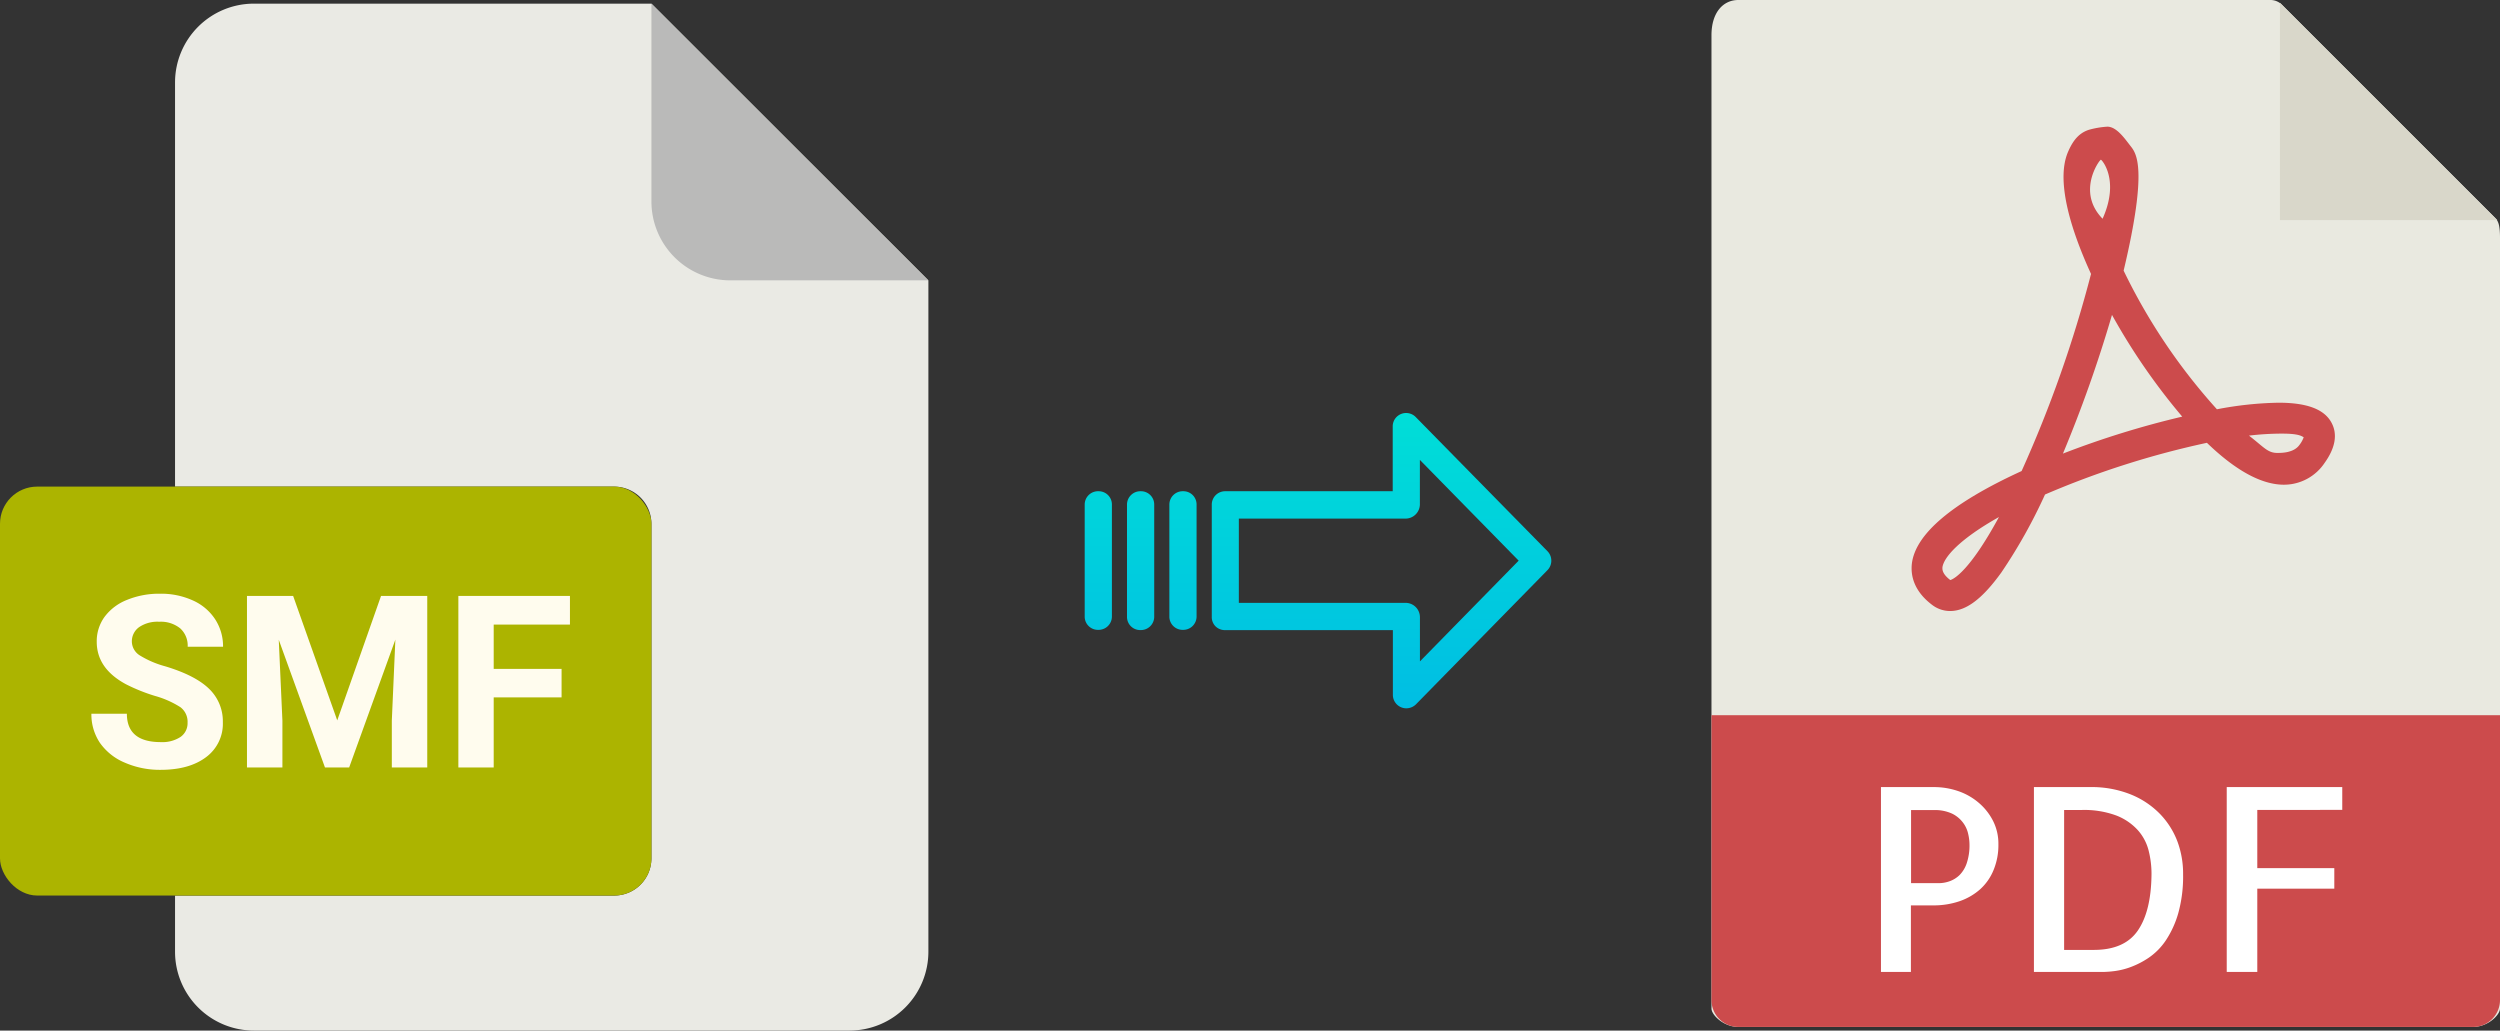 <svg xmlns="http://www.w3.org/2000/svg" xmlns:xlink="http://www.w3.org/1999/xlink" viewBox="0 0 486.89 200.71"><rect x="0" y="0" width="486.89" height="200.71" fill="#333333" stroke="none"/><defs><style>.cls-1{fill:#eaeae4;}.cls-2{fill:#babab9;}.cls-3{fill:#acb400;}.cls-4{fill:#fffcee;}.cls-5{fill:#e9e9e0;}.cls-6{fill:#d9d7ca;}.cls-7{fill:#cc4b4c;}.cls-8{fill:#fff;}.cls-9{fill:url(#linear-gradient);}.cls-10{fill:url(#linear-gradient-2);}.cls-11{fill:url(#linear-gradient-3);}.cls-12{fill:url(#linear-gradient-4);}</style><linearGradient id="linear-gradient" x1="269.03" y1="135.65" x2="269.03" y2="16.45" gradientTransform="matrix(1, 0, 0, -1, 0, 186)" gradientUnits="userSpaceOnUse"><stop offset="0" stop-color="#00efd1"/><stop offset="1" stop-color="#00acea"/></linearGradient><linearGradient id="linear-gradient-2" x1="230.38" y1="135.65" x2="230.38" y2="16.45" xlink:href="#linear-gradient"/><linearGradient id="linear-gradient-3" x1="222.13" y1="135.65" x2="222.13" y2="16.45" xlink:href="#linear-gradient"/><linearGradient id="linear-gradient-4" x1="213.89" y1="135.65" x2="213.89" y2="16.45" xlink:href="#linear-gradient"/></defs><title>smf to pdf</title><g id="Layer_2" data-name="Layer 2"><g id="Layer_2-2" data-name="Layer 2"><path class="cls-1" d="M119.62,174.42H34.09v10.93a15.36,15.36,0,0,0,15.36,15.36h116a15.37,15.37,0,0,0,15.36-15.36V54.6L126.87.71H49.45A15.36,15.36,0,0,0,34.09,16.07v78.7h85.53a7.26,7.26,0,0,1,7.25,7.25h0v65.15A7.26,7.26,0,0,1,119.62,174.42Z"/><path class="cls-2" d="M180.76,54.6,126.87.71V39.24A15.36,15.36,0,0,0,142.23,54.6h38.53Z"/><rect class="cls-3" y="94.77" width="126.87" height="79.64" rx="7.24"/><path class="cls-4" d="M17.8,139h6.91q0,5.53,6.61,5.53a6.46,6.46,0,0,0,3.83-1,3.26,3.26,0,0,0,1.38-2.79,3.55,3.55,0,0,0-1.38-3,18.25,18.25,0,0,0-4.95-2.2,34.72,34.72,0,0,1-5.67-2.28q-5.7-3.07-5.69-8.29a8.07,8.07,0,0,1,1.52-4.83,10,10,0,0,1,4.38-3.31,16.47,16.47,0,0,1,6.42-1.2,14.93,14.93,0,0,1,6.38,1.3,10.07,10.07,0,0,1,4.35,3.66,9.62,9.62,0,0,1,1.55,5.37H36.55a4.52,4.52,0,0,0-1.44-3.57A6,6,0,0,0,31,121.09a6.34,6.34,0,0,0-3.92,1.06,3.39,3.39,0,0,0-1.4,2.82,3.24,3.24,0,0,0,1.64,2.73,18.65,18.65,0,0,0,4.83,2.06q5.88,1.77,8.56,4.38a8.75,8.75,0,0,1,2.69,6.52,8.08,8.08,0,0,1-3.28,6.81q-3.28,2.46-8.84,2.46a17.06,17.06,0,0,1-7-1.41,11.15,11.15,0,0,1-4.83-3.86A9.93,9.93,0,0,1,17.8,139Z"/><path class="cls-4" d="M57.09,116.06l8.59,24.24,8.53-24.24h9v33.41h-6.9v-9.13L77,124.57l-9,24.9H63.29l-9-24.87L55,140.34v9.13H48.1V116.06Z"/><path class="cls-4" d="M89.27,149.47V116.06H111v5.58H96.15v8.63h13.22v5.55H96.15v13.65Z"/></g><g id="pdf"><path class="cls-5" d="M442.19,0H338.54c-2.88,0-5.22,2.34-5.22,6.88V196.43c0,1.23,2.34,3.57,5.22,3.57H481.66c2.89,0,5.23-2.34,5.23-3.57V46.35c0-2.49-.33-3.29-.92-3.88L444.41.92A3.14,3.14,0,0,0,442.19,0Z"/><polygon class="cls-6" points="444.03 0.54 444.03 42.86 486.35 42.86 444.03 0.54"/><path class="cls-7" d="M379.8,119h0a5.74,5.74,0,0,1-3.46-1.16c-3.72-2.79-4.22-5.89-4-8,.65-5.81,7.84-11.9,21.38-18.1a239.05,239.05,0,0,0,13.52-38.39c-3.56-7.76-7-17.82-4.5-23.72.89-2.07,2-3.66,4.05-4.34a16.94,16.94,0,0,1,3.63-.62c1.8,0,3.38,2.32,4.5,3.75s3.45,4.19-1.33,24.29a114.33,114.33,0,0,0,18.17,27,69.12,69.12,0,0,1,12-1.28c5.6,0,9,1.3,10.37,4,1.14,2.22.67,4.82-1.39,7.71a9.52,9.52,0,0,1-7.93,4.26c-4.35,0-9.4-2.75-15-8.16a170.63,170.63,0,0,0-31.53,10.07,102.39,102.39,0,0,1-8.51,15.19C386.08,116.62,382.92,119,379.8,119Zm9.5-18.3c-7.63,4.29-10.74,7.81-11,9.8,0,.33-.14,1.19,1.53,2.47C380.41,112.81,383.51,111.39,389.3,100.71ZM438,84.84c2.91,2.24,3.62,3.37,5.52,3.37.84,0,3.22,0,4.32-1.57a5.49,5.49,0,0,0,.82-1.48c-.43-.24-1-.71-4.19-.71A54.92,54.92,0,0,0,438,84.84Zm-26.68-23.5a257.63,257.63,0,0,1-9.55,27A176.33,176.33,0,0,1,425,81.14,122.61,122.61,0,0,1,411.33,61.34Zm-2.17-30.23c-.35.12-4.75,6.28.34,11.49C412.89,35.05,409.31,31.06,409.16,31.11Z"/><path class="cls-7" d="M481.66,200H338.54a5.23,5.23,0,0,1-5.22-5.23V139.29H486.89v55.48A5.23,5.23,0,0,1,481.66,200Z"/><path class="cls-8" d="M372.19,189.29h-5.86v-36h10.35a14.52,14.52,0,0,1,4.54.73,12.25,12.25,0,0,1,4,2.2,11.39,11.39,0,0,1,2.88,3.54,9.8,9.8,0,0,1,1.1,4.66,12.71,12.71,0,0,1-.93,5,10.29,10.29,0,0,1-2.59,3.74,11.8,11.8,0,0,1-4,2.34,15.49,15.49,0,0,1-5.17.83h-4.35v13Zm0-31.55V172h5.37a6.28,6.28,0,0,0,2.13-.37,5.39,5.39,0,0,0,1.93-1.19,6,6,0,0,0,1.41-2.32,10.89,10.89,0,0,0,.54-3.69,9.4,9.4,0,0,0-.25-2,5.66,5.66,0,0,0-1-2.2,5.84,5.84,0,0,0-2.12-1.76,7.92,7.92,0,0,0-3.61-.7h-4.4Z"/><path class="cls-8" d="M425.17,170.29a26.71,26.71,0,0,1-.95,7.6,19,19,0,0,1-2.42,5.27,12.54,12.54,0,0,1-3.3,3.35,16.64,16.64,0,0,1-3.54,1.83,14.21,14.21,0,0,1-3.12.78,20.25,20.25,0,0,1-2.1.17H396.12v-36H407a20.52,20.52,0,0,1,8,1.44,16.62,16.62,0,0,1,5.71,3.83,15.65,15.65,0,0,1,3.4,5.44A18,18,0,0,1,425.17,170.29ZM407.79,185q6,0,8.59-3.81t2.64-11a18.62,18.62,0,0,0-.54-4.45,9.48,9.48,0,0,0-2.07-4,11.08,11.08,0,0,0-4.18-2.89,18,18,0,0,0-6.83-1.1H402V185Z"/><path class="cls-8" d="M439.62,157.74v11.33h15v4h-15v16.22h-5.95v-36h22.5v4.44Z"/></g><g id="Layer_3" data-name="Layer 3"><path class="cls-9" d="M275.73,81.23a2.62,2.62,0,0,0-3.7-.06,2.59,2.59,0,0,0-.79,1.91V95.67H238.63A2.61,2.61,0,0,0,236,98.22v22a2.5,2.5,0,0,0,.77,1.8,2.61,2.61,0,0,0,1.88.7h32.62V135.3a2.62,2.62,0,0,0,1.62,2.45,2.57,2.57,0,0,0,1,.2,2.68,2.68,0,0,0,1.89-.79l25.59-26.11a2.65,2.65,0,0,0,0-3.71Zm.81,47.58v-8.63a2.8,2.8,0,0,0-2.7-2.77H241.27V101h32.56a2.8,2.8,0,0,0,2.7-2.77V89.57l19.24,19.62Z"/><path class="cls-10" d="M230.39,95.67h0a2.6,2.6,0,0,0-2.65,2.55v0l0,21.89a2.58,2.58,0,0,0,2.59,2.56h.06a2.6,2.6,0,0,0,2.65-2.55V98.23a2.57,2.57,0,0,0-2.58-2.56Z"/><path class="cls-11" d="M222.14,95.67h0a2.61,2.61,0,0,0-2.65,2.55v21.93a2.56,2.56,0,0,0,2.58,2.56h.07a2.6,2.6,0,0,0,2.65-2.55V98.23a2.58,2.58,0,0,0-2.58-2.56Z"/><path class="cls-12" d="M213.9,95.67h0a2.6,2.6,0,0,0-2.65,2.55v0l0,21.89a2.58,2.58,0,0,0,2.58,2.56h.07a2.6,2.6,0,0,0,2.65-2.55v0l0-21.89A2.58,2.58,0,0,0,214,95.67Z"/></g></g></svg>